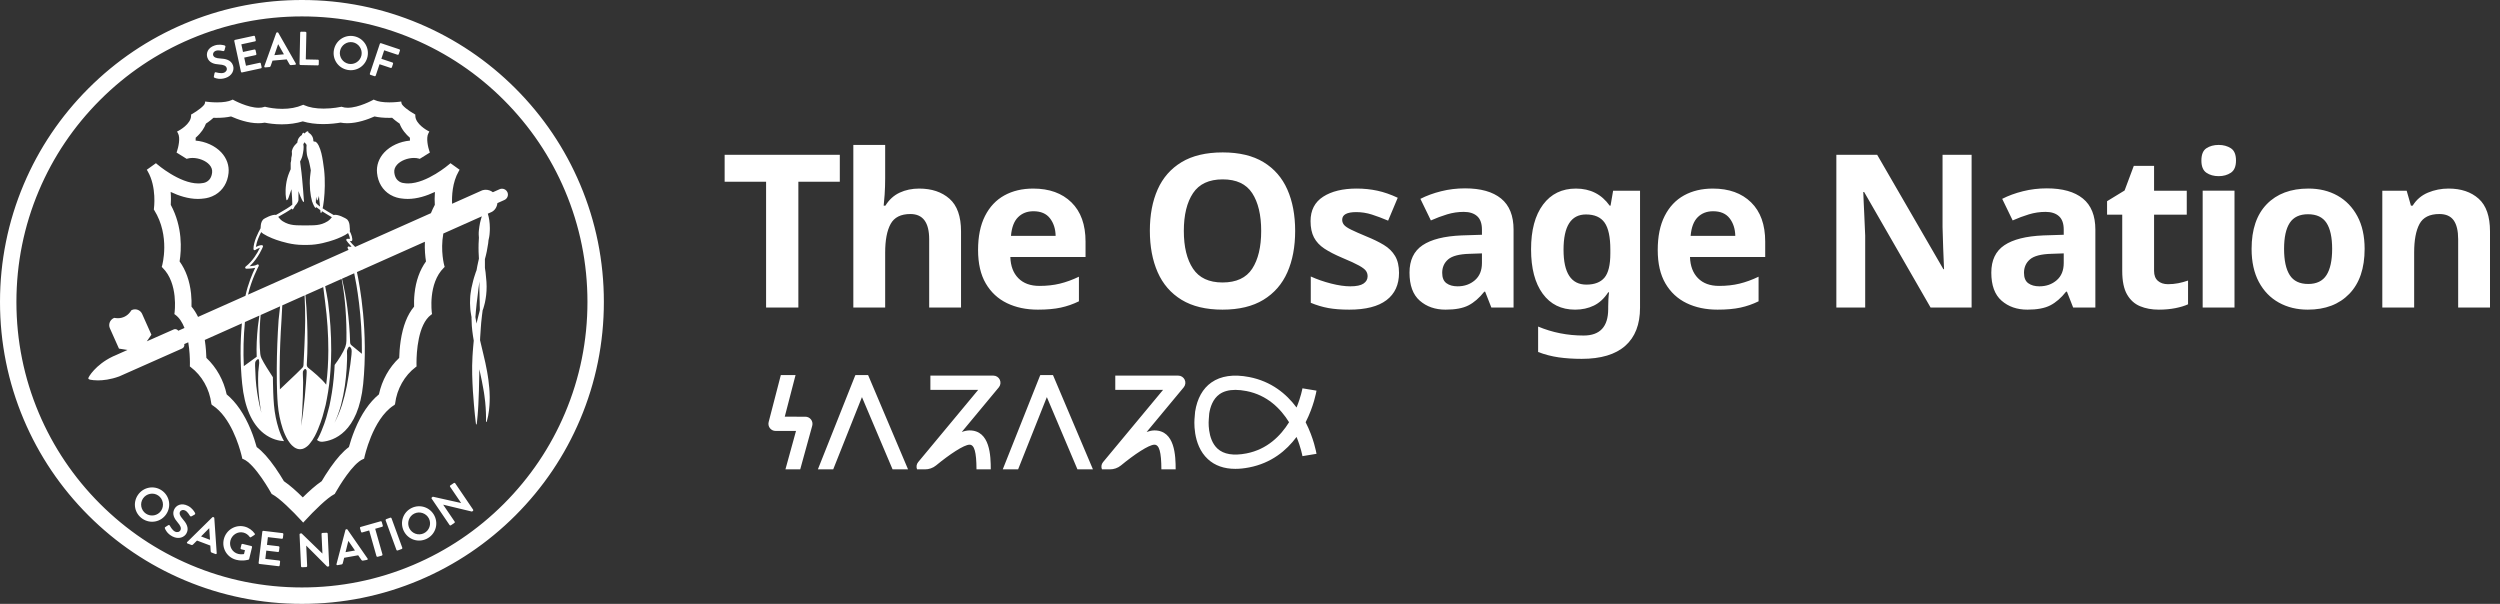 <?xml version="1.0" encoding="UTF-8"?>
<svg width="207px" height="50px" viewBox="0 0 207 50" version="1.1" xmlns="http://www.w3.org/2000/svg" xmlns:xlink="http://www.w3.org/1999/xlink">
    <rect x="0" y="0" width="207" height="50" fill="#333333" stroke="none"/>
    <title>The Osage Nation Logo/Sentence Case 2 Copy</title>
    <g id="symbols" stroke="none" stroke-width="1" fill="none" fill-rule="evenodd">
        <g id="footer/culture-purple" transform="translate(-100, -120)" fill="#FFFFFF">
            <g id="The-Osage-Nation-Logo/Sentence-Case-2-Copy" transform="translate(100, 120)">
                <path d="M130.487,15.614 C131.678,15.614 132.61,16.086 133.283,17.03 L133.353,17.03 L133.566,15.791 L135.795,15.791 L135.795,25.479 C135.795,26.861 135.388,27.911 134.574,28.632 C133.76,29.352 132.557,29.713 130.965,29.713 C130.281,29.713 129.647,29.671 129.063,29.589 C128.479,29.506 127.91,29.358 127.356,29.146 L127.356,27.038 C128.535,27.534 129.791,27.782 131.124,27.782 C132.48,27.782 133.159,27.05 133.159,25.586 L133.159,25.391 C133.159,25.202 133.164,24.998 133.176,24.78 C133.188,24.561 133.206,24.37 133.23,24.204 L133.159,24.204 C132.828,24.712 132.433,25.078 131.973,25.302 C131.513,25.526 130.994,25.639 130.417,25.639 C129.272,25.639 128.379,25.199 127.736,24.319 C127.093,23.44 126.772,22.214 126.772,20.644 C126.772,19.061 127.102,17.828 127.763,16.942 C128.423,16.056 129.331,15.614 130.487,15.614 Z M141.824,15.614 C143.157,15.614 144.213,15.994 144.991,16.756 C145.77,17.518 146.159,18.601 146.159,20.006 L146.159,21.281 L139.931,21.281 C139.955,22.025 140.176,22.61 140.595,23.035 C141.013,23.46 141.594,23.673 142.337,23.673 C142.951,23.673 143.514,23.611 144.027,23.487 C144.54,23.363 145.067,23.171 145.61,22.911 L145.61,24.948 C145.127,25.184 144.626,25.358 144.107,25.47 C143.587,25.582 142.957,25.639 142.214,25.639 C141.246,25.639 140.391,25.459 139.648,25.099 C138.905,24.738 138.321,24.195 137.897,23.469 C137.472,22.743 137.26,21.819 137.26,20.697 C137.26,19.576 137.452,18.636 137.835,17.881 C138.218,17.125 138.752,16.558 139.436,16.18 C140.12,15.802 140.916,15.614 141.824,15.614 Z M121.307,15.596 C122.605,15.596 123.598,15.876 124.288,16.437 C124.978,16.998 125.323,17.857 125.323,19.014 L125.323,25.461 L123.483,25.461 L122.97,24.151 L122.899,24.151 C122.486,24.67 122.05,25.049 121.59,25.284 C121.13,25.521 120.499,25.639 119.697,25.639 C118.836,25.639 118.122,25.391 117.556,24.895 C116.99,24.399 116.707,23.625 116.707,22.574 C116.707,21.547 117.067,20.791 117.786,20.307 C118.506,19.823 119.585,19.552 121.024,19.492 L122.705,19.439 L122.705,19.014 C122.705,18.507 122.572,18.135 122.307,17.898 C122.041,17.662 121.672,17.544 121.201,17.544 C120.729,17.544 120.269,17.612 119.821,17.748 C119.373,17.884 118.925,18.052 118.476,18.252 L117.609,16.464 C118.116,16.204 118.689,15.994 119.326,15.835 C119.962,15.675 120.623,15.596 121.307,15.596 Z M191.138,15.613 C192.046,15.613 192.848,15.808 193.544,16.198 C194.24,16.588 194.788,17.154 195.189,17.898 C195.59,18.642 195.791,19.546 195.791,20.608 C195.791,22.214 195.369,23.454 194.526,24.328 C193.682,25.202 192.536,25.639 191.085,25.639 C190.188,25.639 189.389,25.444 188.688,25.054 C187.985,24.664 187.434,24.095 187.033,23.345 C186.633,22.595 186.432,21.683 186.432,20.608 C186.432,19.003 186.85,17.769 187.688,16.906 C188.525,16.045 189.675,15.613 191.138,15.613 Z M178.357,13.736 L178.357,15.791 L181.064,15.791 L181.064,17.774 L178.357,17.774 L178.357,22.433 C178.357,22.799 178.464,23.073 178.676,23.256 C178.888,23.44 179.165,23.531 179.507,23.531 C179.802,23.531 180.085,23.504 180.357,23.451 C180.628,23.398 180.899,23.325 181.17,23.23 L181.17,25.196 C180.887,25.326 180.536,25.432 180.118,25.515 C179.699,25.597 179.242,25.639 178.747,25.639 C178.169,25.639 177.653,25.544 177.199,25.355 C176.744,25.167 176.385,24.842 176.119,24.381 C175.854,23.921 175.721,23.271 175.721,22.433 L175.721,17.774 L174.465,17.774 L174.465,16.659 L175.916,15.773 L176.677,13.736 L178.357,13.736 Z M169.48,15.596 C170.777,15.596 171.771,15.876 172.461,16.437 C173.151,16.998 173.496,17.857 173.496,19.014 L173.496,25.461 L171.656,25.461 L171.143,24.151 L171.072,24.151 C170.659,24.67 170.223,25.049 169.763,25.284 C169.303,25.521 168.672,25.639 167.87,25.639 C167.008,25.639 166.295,25.391 165.729,24.895 C165.163,24.399 164.88,23.625 164.88,22.574 C164.88,21.547 165.24,20.791 165.959,20.307 C166.678,19.823 167.757,19.552 169.197,19.492 L170.877,19.439 L170.877,19.014 C170.877,18.507 170.745,18.135 170.479,17.898 C170.214,17.662 169.845,17.544 169.374,17.544 C168.902,17.544 168.442,17.612 167.994,17.748 C167.545,17.884 167.097,18.052 166.649,18.252 L165.782,16.464 C166.289,16.204 166.861,15.994 167.498,15.835 C168.135,15.675 168.795,15.596 169.48,15.596 Z M85.549,15.614 C86.881,15.614 87.937,15.994 88.715,16.756 C89.494,17.518 89.883,18.601 89.883,20.006 L89.883,21.281 L83.656,21.281 C83.679,22.025 83.9,22.61 84.319,23.035 C84.738,23.46 85.319,23.673 86.062,23.673 C86.675,23.673 87.238,23.611 87.751,23.487 C88.264,23.363 88.792,23.171 89.335,22.911 L89.335,24.948 C88.851,25.184 88.35,25.358 87.831,25.47 C87.312,25.582 86.681,25.639 85.938,25.639 C84.97,25.639 84.116,25.459 83.373,25.099 C82.629,24.738 82.046,24.195 81.621,23.469 C81.196,22.743 80.984,21.819 80.984,20.697 C80.984,19.576 81.176,18.636 81.559,17.881 C81.942,17.125 82.476,16.558 83.16,16.18 C83.844,15.802 84.64,15.614 85.549,15.614 Z M101.241,12.62 C102.609,12.62 103.736,12.889 104.62,13.426 C105.505,13.963 106.162,14.719 106.593,15.693 C107.024,16.667 107.239,17.81 107.239,19.121 C107.239,20.431 107.024,21.574 106.593,22.548 C106.162,23.522 105.502,24.281 104.611,24.824 C103.721,25.367 102.592,25.639 101.223,25.639 C99.855,25.639 98.725,25.367 97.835,24.824 C96.945,24.281 96.285,23.519 95.854,22.539 C95.423,21.559 95.208,20.414 95.208,19.103 C95.208,17.792 95.423,16.653 95.854,15.684 C96.285,14.716 96.945,13.963 97.835,13.426 C98.725,12.889 99.861,12.62 101.241,12.62 Z M112.336,15.613 C112.937,15.613 113.509,15.673 114.052,15.791 C114.594,15.909 115.155,16.103 115.732,16.375 L114.936,18.27 C114.465,18.07 114.016,17.901 113.592,17.765 C113.167,17.63 112.736,17.562 112.3,17.562 C111.522,17.562 111.133,17.774 111.133,18.199 C111.133,18.353 111.183,18.492 111.283,18.616 C111.383,18.74 111.578,18.872 111.867,19.014 C112.155,19.156 112.583,19.345 113.149,19.581 C113.704,19.806 114.181,20.039 114.582,20.281 C114.983,20.523 115.293,20.827 115.511,21.193 C115.73,21.559 115.839,22.025 115.839,22.592 C115.839,23.572 115.494,24.325 114.804,24.85 C114.114,25.376 113.085,25.639 111.716,25.639 C111.044,25.639 110.466,25.594 109.983,25.506 C109.499,25.417 109.016,25.273 108.532,25.072 L108.532,22.893 C109.051,23.13 109.611,23.324 110.213,23.478 C110.814,23.631 111.345,23.708 111.805,23.708 C112.312,23.708 112.678,23.631 112.902,23.478 C113.126,23.324 113.238,23.123 113.238,22.875 C113.238,22.71 113.194,22.563 113.105,22.433 C113.017,22.303 112.825,22.155 112.53,21.99 C112.235,21.825 111.775,21.612 111.15,21.352 C110.537,21.093 110.038,20.836 109.655,20.582 C109.272,20.328 108.986,20.021 108.797,19.661 C108.608,19.301 108.514,18.849 108.514,18.306 C108.514,17.408 108.862,16.735 109.558,16.286 C110.253,15.838 111.18,15.613 112.336,15.613 Z M155.429,12.815 L160.914,22.291 L160.967,22.291 C160.943,21.713 160.919,21.134 160.896,20.555 C160.872,19.977 160.854,19.392 160.843,18.802 L160.843,12.815 L163.249,12.815 L163.249,25.462 L159.852,25.462 L154.35,15.897 L154.279,15.897 L154.316,16.8 L154.316,16.8 L154.359,17.704 C154.388,18.306 154.414,18.908 154.438,19.51 L154.438,25.462 L152.05,25.462 L152.05,12.815 L155.429,12.815 Z M73.292,12 L73.292,14.746 C73.292,15.23 73.277,15.687 73.248,16.118 C73.218,16.55 73.191,16.853 73.168,17.031 L73.31,17.031 C73.616,16.535 74.011,16.175 74.495,15.95 C74.978,15.726 75.515,15.614 76.105,15.614 C77.143,15.614 77.98,15.894 78.617,16.455 C79.254,17.016 79.573,17.916 79.573,19.156 L79.573,25.462 L76.936,25.462 L76.936,19.811 C76.936,18.418 76.417,17.721 75.38,17.721 C74.589,17.721 74.044,17.996 73.743,18.545 C73.442,19.094 73.292,19.882 73.292,20.91 L73.292,25.462 L70.656,25.462 L70.656,12 L73.292,12 Z M202.74,15.613 C203.778,15.613 204.609,15.894 205.235,16.455 C205.86,17.016 206.172,17.916 206.172,19.156 L206.172,25.462 L203.536,25.462 L203.536,19.811 C203.536,19.115 203.412,18.592 203.165,18.244 C202.917,17.896 202.522,17.721 201.979,17.721 C201.177,17.721 200.629,17.996 200.334,18.545 C200.039,19.094 199.892,19.882 199.892,20.909 L199.892,25.462 L197.255,25.462 L197.255,15.791 L199.272,15.791 L199.626,17.03 L199.768,17.03 C200.075,16.534 200.496,16.175 201.033,15.95 C201.569,15.726 202.138,15.613 202.74,15.613 Z M69.536,12.815 L69.536,15.047 L66.104,15.047 L66.104,25.462 L63.432,25.462 L63.432,15.047 L60,15.047 L60,12.815 L69.536,12.815 Z M185.017,15.79 L185.017,25.461 L182.381,25.461 L182.381,15.79 L185.017,15.79 Z M122.705,20.98 L121.679,21.016 C120.829,21.039 120.239,21.193 119.909,21.476 C119.579,21.76 119.414,22.132 119.414,22.592 C119.414,22.994 119.532,23.28 119.768,23.451 C120.004,23.623 120.31,23.708 120.688,23.708 C121.254,23.708 121.732,23.54 122.121,23.203 C122.51,22.867 122.705,22.392 122.705,21.777 L122.705,20.98 Z M170.877,20.98 L169.851,21.016 C169.002,21.039 168.412,21.193 168.082,21.476 C167.752,21.76 167.587,22.132 167.587,22.592 C167.587,22.994 167.704,23.28 167.94,23.451 C168.177,23.623 168.483,23.708 168.86,23.708 C169.427,23.708 169.904,23.54 170.294,23.203 C170.683,22.867 170.877,22.392 170.877,21.777 L170.877,20.98 Z M131.319,17.757 C130.08,17.757 129.461,18.731 129.461,20.679 C129.461,22.604 130.092,23.566 131.354,23.566 C132.026,23.566 132.525,23.374 132.849,22.991 C133.173,22.607 133.336,21.937 133.336,20.98 L133.336,20.662 C133.336,19.623 133.176,18.879 132.858,18.43 C132.54,17.981 132.026,17.757 131.319,17.757 Z M191.103,17.739 C190.407,17.739 189.902,17.978 189.59,18.456 C189.277,18.934 189.121,19.652 189.121,20.608 C189.121,21.565 189.277,22.288 189.59,22.778 C189.902,23.268 190.413,23.513 191.12,23.513 C191.816,23.513 192.32,23.268 192.633,22.778 C192.945,22.288 193.102,21.565 193.102,20.608 C193.102,19.652 192.945,18.934 192.633,18.456 C192.32,17.978 191.81,17.739 191.103,17.739 Z M101.241,14.852 C100.109,14.852 99.289,15.233 98.782,15.994 C98.274,16.756 98.021,17.798 98.021,19.121 C98.021,20.443 98.274,21.485 98.782,22.247 C99.289,23.008 100.103,23.389 101.223,23.389 C102.367,23.389 103.187,23.008 103.683,22.247 C104.178,21.485 104.426,20.443 104.426,19.121 C104.426,17.798 104.178,16.756 103.683,15.994 C103.187,15.233 102.373,14.852 101.241,14.852 Z M141.842,17.491 C141.323,17.491 140.898,17.657 140.568,17.987 C140.238,18.317 140.044,18.831 139.984,19.528 L143.682,19.528 C143.67,18.95 143.514,18.465 143.213,18.076 C142.912,17.686 142.455,17.491 141.842,17.491 Z M85.566,17.491 C85.047,17.491 84.623,17.657 84.293,17.987 C83.962,18.317 83.768,18.831 83.709,19.528 L87.406,19.528 C87.395,18.95 87.238,18.465 86.937,18.076 C86.637,17.686 86.179,17.491 85.566,17.491 Z M183.707,12 C184.096,12 184.433,12.092 184.716,12.275 C184.999,12.458 185.14,12.797 185.14,13.293 C185.14,13.777 184.999,14.114 184.716,14.303 C184.433,14.492 184.096,14.586 183.707,14.586 C183.306,14.586 182.967,14.492 182.69,14.303 C182.413,14.114 182.275,13.777 182.275,13.293 C182.275,12.797 182.413,12.458 182.69,12.275 C182.967,12.092 183.306,12 183.707,12 Z" id="Combined-Shape"></path>
                <path d="M103.205,37.543 C102.129,37.751 101.326,37.619 100.814,37.151 C99.932,36.344 100.083,34.746 100.087,34.718 L100.125,34.23 C100.206,33.72 100.42,33.031 100.98,32.637 C101.316,32.401 101.755,32.282 102.291,32.282 C102.57,32.282 102.875,32.315 103.205,32.379 C104.924,32.712 106.034,33.829 106.735,34.961 C106.034,36.092 104.924,37.209 103.205,37.543 M109.007,32.345 L107.842,32.153 C107.839,32.171 107.718,32.859 107.354,33.742 C106.511,32.607 105.261,31.573 103.429,31.218 C102.138,30.969 101.085,31.12 100.302,31.67 C99.59,32.169 99.126,32.991 98.955,34.089 L98.912,34.605 C98.902,34.694 98.692,36.803 100.012,38.017 C100.592,38.552 101.355,38.821 102.287,38.821 C102.644,38.821 103.024,38.782 103.429,38.703 C105.261,38.348 106.511,37.314 107.354,36.179 C107.718,37.063 107.839,37.75 107.842,37.768 L109.007,37.576 C108.99,37.473 108.784,36.289 108.106,34.961 C108.784,33.632 108.99,32.449 109.007,32.345 M97.559,31.101 L92.345,31.101 L92.345,32.283 L96.301,32.283 L91.331,38.266 C91.187,38.438 91.162,38.668 91.241,38.863 L91.899,38.863 C92.232,38.863 92.557,38.751 92.815,38.539 C93.908,37.637 95.125,36.82 95.586,36.82 C95.987,36.82 96.155,37.418 96.163,38.863 L97.345,38.863 C97.343,37.754 97.295,35.638 95.586,35.638 C95.392,35.638 95.174,35.685 94.942,35.767 L98.013,32.07 C98.159,31.894 98.19,31.648 98.093,31.441 C97.996,31.234 97.788,31.101 97.559,31.101 M87.182,31.057 L86.142,31.057 C86.133,31.074 86.12,31.089 86.113,31.107 L83.028,38.863 L84.299,38.863 L86.679,32.88 L89.213,38.863 L90.496,38.863 L87.204,31.095 C87.199,31.081 87.19,31.071 87.182,31.057 M66.685,34.504 L64.978,34.501 L65.871,31.057 L64.652,31.057 L63.645,34.942 C63.599,35.119 63.637,35.307 63.748,35.452 C63.86,35.596 64.032,35.681 64.214,35.681 L65.909,35.684 L65.034,38.863 L66.258,38.863 L67.253,35.251 C67.302,35.074 67.266,34.884 67.153,34.736 C67.043,34.59 66.869,34.504 66.685,34.504 M80.277,35.638 C80.083,35.638 79.865,35.685 79.634,35.767 L82.704,32.07 C82.85,31.894 82.881,31.648 82.784,31.441 C82.687,31.234 82.479,31.101 82.25,31.101 L77.036,31.101 L77.036,32.283 L80.992,32.283 L76.022,38.266 C75.879,38.438 75.854,38.668 75.932,38.863 L76.59,38.863 C76.923,38.863 77.249,38.751 77.506,38.539 C78.599,37.637 79.817,36.82 80.277,36.82 C80.678,36.82 80.847,37.418 80.854,38.863 L82.036,38.863 C82.035,37.754 81.986,35.638 80.277,35.638 M71.873,31.057 L70.833,31.057 C70.824,31.074 70.811,31.089 70.804,31.107 L67.72,38.863 L68.99,38.863 L71.37,32.88 L73.905,38.863 L75.187,38.863 L71.896,31.095 C71.89,31.081 71.88,31.071 71.873,31.057" id="Fill-47"></path>
                <path d="M25,0 C28.377,0 31.651,0.661 34.732,1.965 C37.708,3.224 40.382,5.026 42.678,7.322 C44.975,9.62 46.777,12.293 48.035,15.268 C49.339,18.349 50,21.623 50,25 C50,28.376 49.339,31.651 48.035,34.731 C46.777,37.707 44.975,40.38 42.678,42.678 C40.383,44.972 37.709,46.775 34.731,48.035 C31.648,49.339 28.373,50 25,50 C21.627,50 18.352,49.339 15.268,48.035 C12.29,46.775 9.617,44.972 7.322,42.678 C5.027,40.383 3.225,37.709 1.964,34.731 C0.661,31.648 0,28.374 0,25 C0,21.625 0.661,18.352 1.964,15.268 C3.224,12.291 5.027,9.617 7.322,7.322 C9.618,5.026 12.293,3.224 15.268,1.965 L15.268,1.965 L15.814,1.742 C18.735,0.586 21.822,0 25,0 Z M25,1.359 C21.806,1.359 18.71,1.984 15.798,3.217 C12.983,4.407 10.455,6.112 8.283,8.284 C6.112,10.454 4.407,12.982 3.216,15.797 C1.984,18.712 1.359,21.809 1.359,25 C1.359,28.191 1.984,31.287 3.216,34.203 C4.408,37.018 6.113,39.546 8.283,41.717 C10.454,43.886 12.982,45.591 15.798,46.782 C18.713,48.016 21.809,48.641 25,48.641 C28.191,48.641 31.287,48.016 34.203,46.782 C37.019,45.591 39.547,43.886 41.718,41.717 C43.889,39.544 45.593,37.016 46.783,34.203 C48.016,31.29 48.641,28.193 48.641,25 C48.641,21.806 48.016,18.71 46.783,15.797 C45.594,12.984 43.889,10.457 41.718,8.284 C39.545,6.112 37.017,4.407 34.203,3.217 C31.29,1.984 28.193,1.359 25,1.359 Z M27.055,44.11 C27.095,44.108 27.132,44.142 27.134,44.182 L27.134,44.182 L27.256,46.834 C27.258,46.873 27.223,46.907 27.183,46.908 L27.183,46.908 L27.089,46.913 L25.359,45.179 L25.355,45.179 L25.433,46.874 C25.434,46.913 25.404,46.95 25.361,46.953 L25.361,46.953 L25.003,46.968 C24.963,46.971 24.926,46.937 24.924,46.897 L24.924,46.897 L24.803,44.245 C24.801,44.206 24.835,44.172 24.875,44.17 L24.875,44.17 L24.973,44.166 L26.692,45.833 L26.697,45.833 L26.622,44.206 C26.619,44.166 26.649,44.129 26.693,44.127 L26.693,44.127 Z M21.802,43.953 L23.397,44.142 C23.44,44.147 23.467,44.186 23.462,44.225 L23.462,44.225 L23.424,44.546 C23.42,44.585 23.384,44.617 23.341,44.611 L23.341,44.611 L22.182,44.474 L22.105,45.117 L23.073,45.231 C23.113,45.236 23.143,45.276 23.139,45.315 L23.139,45.315 L23.101,45.64 C23.096,45.683 23.056,45.709 23.017,45.706 L23.017,45.706 L22.05,45.59 L21.969,46.276 L23.128,46.413 C23.171,46.419 23.198,46.458 23.194,46.497 L23.194,46.497 L23.156,46.818 C23.151,46.857 23.116,46.889 23.073,46.883 L23.073,46.883 L21.479,46.694 C21.435,46.69 21.408,46.651 21.413,46.611 L21.413,46.611 L21.72,44.019 C21.724,43.98 21.759,43.948 21.802,43.953 L21.802,43.953 Z M28.7,43.818 C28.739,43.81 28.758,43.827 28.773,43.849 L28.773,43.849 L30.435,46.248 C30.467,46.294 30.445,46.349 30.387,46.359 L30.387,46.359 L30.049,46.42 C29.991,46.431 29.959,46.413 29.923,46.362 L29.923,46.362 L29.658,45.977 L28.497,46.184 L28.382,46.637 C28.373,46.678 28.346,46.724 28.283,46.735 L28.283,46.735 L27.946,46.795 C27.887,46.806 27.848,46.761 27.862,46.706 L27.862,46.706 L28.603,43.879 C28.61,43.854 28.627,43.831 28.662,43.825 L28.662,43.825 Z M18.532,44.648 C18.72,43.882 19.483,43.414 20.245,43.6 C20.59,43.684 20.887,43.898 21.094,44.184 C21.117,44.222 21.11,44.269 21.072,44.292 L21.072,44.292 L20.773,44.483 C20.735,44.507 20.701,44.498 20.674,44.459 C20.544,44.273 20.36,44.148 20.149,44.096 C19.67,43.98 19.191,44.297 19.074,44.776 C18.959,45.252 19.24,45.746 19.723,45.864 C19.938,45.916 20.118,45.892 20.203,45.879 L20.203,45.879 L20.282,45.553 L19.975,45.479 C19.933,45.468 19.91,45.431 19.919,45.392 L19.919,45.392 L19.992,45.09 C20.003,45.047 20.041,45.024 20.084,45.034 L20.084,45.034 L20.819,45.213 C20.858,45.222 20.88,45.264 20.87,45.303 L20.87,45.303 L20.631,46.284 C20.625,46.315 20.605,46.331 20.586,46.337 C20.586,46.337 20.131,46.491 19.575,46.355 C18.812,46.17 18.346,45.416 18.532,44.648 Z M31.517,43.161 C31.558,43.149 31.599,43.175 31.61,43.212 L31.61,43.212 L31.698,43.523 C31.709,43.562 31.688,43.605 31.646,43.617 L31.646,43.617 L31.066,43.782 L31.669,45.911 C31.68,45.949 31.656,45.993 31.617,46.004 L31.617,46.004 L31.265,46.104 C31.227,46.114 31.183,46.09 31.172,46.052 L31.172,46.052 L30.568,43.922 L29.987,44.087 C29.945,44.099 29.905,44.073 29.895,44.035 L29.895,44.035 L29.806,43.724 C29.796,43.687 29.816,43.644 29.858,43.632 L29.858,43.632 Z M17.628,42.808 L17.659,42.813 L17.696,42.828 C17.733,42.842 17.741,42.865 17.744,42.892 L17.744,42.892 L17.944,45.802 C17.948,45.858 17.901,45.895 17.845,45.875 L17.845,45.875 L17.524,45.754 C17.469,45.733 17.451,45.701 17.445,45.639 L17.445,45.639 L17.415,45.173 L16.312,44.758 L15.981,45.087 C15.952,45.119 15.905,45.144 15.846,45.121 L15.846,45.121 L15.525,45 C15.47,44.98 15.459,44.92 15.499,44.88 L15.499,44.88 L17.581,42.831 C17.601,42.812 17.626,42.801 17.659,42.813 Z M28.851,44.796 L28.839,44.798 L28.611,45.719 L29.391,45.581 L28.851,44.796 Z M32.319,42.861 C32.356,42.848 32.402,42.87 32.416,42.907 L32.416,42.907 L33.312,45.36 C33.325,45.397 33.304,45.443 33.267,45.456 L33.267,45.456 L32.922,45.582 C32.886,45.596 32.84,45.575 32.826,45.538 L32.826,45.538 L31.93,43.084 C31.916,43.047 31.938,43.001 31.974,42.987 L31.974,42.987 Z M34.081,42.062 C34.789,41.717 35.635,42.011 35.98,42.72 C36.325,43.429 36.033,44.269 35.325,44.614 C34.615,44.959 33.778,44.67 33.432,43.962 C33.087,43.253 33.372,42.407 34.081,42.062 Z M17.314,43.741 L16.647,44.416 L17.388,44.696 L17.325,43.745 L17.314,43.741 Z M14.434,42.158 C14.594,41.846 15.011,41.602 15.569,41.887 C15.928,42.069 16.108,42.392 16.152,42.481 C16.177,42.52 16.157,42.585 16.114,42.608 L16.114,42.608 L15.878,42.74 C15.829,42.768 15.761,42.769 15.733,42.719 C15.714,42.688 15.537,42.375 15.344,42.276 C15.143,42.175 14.966,42.252 14.909,42.365 C14.825,42.53 14.898,42.709 15.123,42.97 C15.393,43.281 15.683,43.686 15.452,44.139 C15.268,44.501 14.784,44.675 14.289,44.422 C13.846,44.197 13.691,43.856 13.655,43.754 C13.64,43.706 13.632,43.679 13.691,43.639 L13.691,43.639 L13.93,43.486 C13.982,43.452 14.043,43.481 14.062,43.523 C14.073,43.542 14.252,43.895 14.481,44.011 C14.664,44.105 14.861,44.054 14.939,43.904 C15.03,43.724 14.942,43.525 14.707,43.254 C14.445,42.953 14.223,42.573 14.434,42.158 Z M35.52,42.944 C35.302,42.498 34.752,42.306 34.306,42.523 C33.858,42.74 33.675,43.291 33.892,43.737 C34.11,44.184 34.653,44.371 35.099,44.153 C35.546,43.936 35.737,43.392 35.52,42.944 Z M37.585,39.99 C37.617,39.968 37.667,39.978 37.689,40.011 L37.689,40.011 L39.179,42.206 C39.201,42.238 39.19,42.284 39.157,42.306 L39.157,42.306 L39.078,42.359 L36.7,41.788 L36.696,41.791 L37.648,43.193 C37.67,43.225 37.664,43.272 37.628,43.297 L37.628,43.297 L37.331,43.498 C37.299,43.52 37.249,43.511 37.227,43.478 L37.227,43.478 L35.737,41.283 C35.715,41.251 35.727,41.205 35.76,41.182 L35.76,41.182 L35.841,41.127 L38.176,41.648 L38.179,41.645 L37.265,40.298 C37.243,40.266 37.249,40.219 37.285,40.194 L37.285,40.194 Z M30.943,8.245 L31.018,8.28 C31.286,8.409 31.707,8.477 32.236,8.477 C32.689,8.477 33.065,8.426 33.068,8.426 L33.221,8.405 L33.247,8.557 C33.281,8.749 33.824,9.165 34.307,9.44 L34.388,9.486 L34.388,9.579 C34.388,10.274 35.397,10.811 35.407,10.816 L35.551,10.892 L35.473,11.035 C35.255,11.43 35.455,12.234 35.551,12.509 L35.593,12.631 L34.755,13.153 L34.686,13.132 C34.564,13.096 34.426,13.078 34.276,13.078 C33.741,13.078 33.178,13.302 32.876,13.637 C32.701,13.831 32.624,14.046 32.647,14.277 C32.732,15.114 33.403,15.158 33.432,15.159 C33.56,15.18 33.676,15.189 33.794,15.189 C35.35,15.189 37.185,13.612 37.203,13.595 L37.299,13.512 L38.056,14.055 L37.983,14.181 C37.442,15.109 37.407,16.266 37.433,16.872 L39.914,15.765 L39.929,15.758 L39.946,15.754 C40.042,15.726 40.131,15.712 40.217,15.712 C40.431,15.712 40.639,15.785 40.809,15.916 L40.809,15.916 L41.37,15.666 C41.432,15.639 41.499,15.624 41.568,15.624 C41.761,15.624 41.935,15.738 42.014,15.914 C42.067,16.032 42.071,16.166 42.024,16.287 C41.977,16.409 41.886,16.505 41.767,16.558 L41.767,16.558 L41.184,16.818 C41.149,17.137 40.988,17.396 40.73,17.541 L40.73,17.541 L40.726,17.542 L40.726,17.543 L40.39,17.693 C40.395,17.712 40.401,17.726 40.406,17.746 C40.448,17.88 40.483,18.044 40.513,18.234 C40.524,18.328 40.537,18.431 40.546,18.538 C40.552,18.644 40.559,18.758 40.56,18.875 C40.558,18.993 40.56,19.116 40.547,19.242 C40.544,19.306 40.538,19.369 40.532,19.435 C40.525,19.499 40.515,19.564 40.503,19.631 C40.49,19.717 40.47,19.804 40.447,19.892 C40.438,19.98 40.433,20.063 40.42,20.154 C40.39,20.364 40.353,20.581 40.307,20.807 C40.266,21.02 40.211,21.239 40.149,21.46 C40.149,21.483 40.151,21.504 40.151,21.528 C40.157,21.74 40.155,21.96 40.152,22.184 C40.174,22.307 40.193,22.43 40.206,22.553 C40.236,22.819 40.261,23.083 40.279,23.34 C40.29,23.468 40.29,23.595 40.292,23.72 C40.292,23.844 40.293,23.966 40.283,24.084 C40.274,24.203 40.265,24.319 40.254,24.43 C40.243,24.542 40.223,24.649 40.208,24.752 C40.189,24.854 40.173,24.953 40.154,25.045 C40.132,25.139 40.109,25.227 40.087,25.309 C40.064,25.391 40.043,25.467 40.022,25.536 C40.003,25.596 39.982,25.649 39.962,25.7 C39.955,25.764 39.948,25.829 39.938,25.894 L39.938,25.894 L39.91,26.104 L39.888,26.306 C39.873,26.443 39.854,26.583 39.843,26.72 C39.834,26.855 39.822,26.991 39.812,27.127 C39.799,27.262 39.795,27.4 39.785,27.536 C39.775,27.671 39.764,27.806 39.758,27.942 C39.753,28.017 39.752,28.091 39.748,28.166 C39.834,28.546 39.925,28.923 40.014,29.29 C40.137,29.796 40.249,30.289 40.332,30.767 C40.356,30.885 40.372,31.003 40.39,31.119 C40.407,31.236 40.429,31.35 40.441,31.463 C40.468,31.69 40.496,31.909 40.512,32.121 C40.52,32.227 40.529,32.331 40.534,32.432 C40.537,32.535 40.54,32.634 40.544,32.731 C40.545,32.779 40.547,32.828 40.549,32.873 C40.551,32.921 40.547,32.968 40.547,33.014 C40.545,33.106 40.543,33.195 40.542,33.282 C40.543,33.454 40.52,33.616 40.509,33.765 C40.5,33.914 40.477,34.05 40.458,34.172 C40.449,34.233 40.44,34.29 40.43,34.346 C40.427,34.373 40.423,34.399 40.419,34.424 C40.413,34.449 40.407,34.474 40.402,34.498 C40.381,34.591 40.361,34.671 40.346,34.734 C40.316,34.863 40.298,34.931 40.298,34.931 L40.298,34.931 L40.241,34.922 L40.241,34.922 L40.241,34.889 C40.241,34.878 40.241,34.864 40.241,34.848 L40.241,34.721 C40.241,34.591 40.247,34.4 40.234,34.159 C40.23,33.917 40.206,33.626 40.175,33.294 C40.155,33.127 40.139,32.951 40.11,32.766 C40.097,32.674 40.083,32.579 40.069,32.482 C40.055,32.384 40.035,32.286 40.017,32.184 C39.952,31.779 39.856,31.344 39.757,30.879 C39.736,30.781 39.713,30.676 39.691,30.575 C39.688,30.723 39.686,30.873 39.684,31.017 C39.673,31.492 39.661,31.941 39.653,32.356 C39.639,32.772 39.626,33.153 39.608,33.493 C39.6,33.662 39.59,33.82 39.58,33.967 C39.57,34.114 39.56,34.248 39.549,34.37 C39.531,34.612 39.509,34.804 39.494,34.935 C39.491,34.96 39.488,34.984 39.485,35.005 L39.474,35.1 C39.471,35.122 39.47,35.133 39.47,35.133 L39.47,35.133 L39.414,35.133 C39.414,35.133 39.413,35.122 39.41,35.1 L39.397,35.005 L39.397,35.005 L39.388,34.935 C39.372,34.804 39.351,34.615 39.324,34.373 C39.312,34.251 39.299,34.117 39.285,33.972 C39.269,33.825 39.255,33.667 39.242,33.499 C39.21,33.161 39.183,32.78 39.155,32.364 C39.144,32.156 39.132,31.939 39.121,31.714 C39.111,31.489 39.102,31.257 39.097,31.018 C39.086,30.538 39.092,30.032 39.122,29.508 C39.128,29.376 39.139,29.245 39.148,29.112 C39.156,28.979 39.166,28.845 39.18,28.711 C39.192,28.576 39.205,28.441 39.217,28.305 C39.221,28.274 39.224,28.244 39.228,28.214 C39.206,28.082 39.183,27.953 39.163,27.819 C39.144,27.681 39.121,27.541 39.107,27.405 C39.094,27.266 39.079,27.133 39.067,26.988 C39.061,26.846 39.055,26.705 39.05,26.563 L39.05,26.563 L39.041,26.351 L39.043,26.26 C39.033,26.206 39.022,26.155 39.013,26.096 C38.998,26.002 38.98,25.902 38.965,25.796 C38.946,25.689 38.945,25.577 38.935,25.46 C38.928,25.342 38.922,25.219 38.917,25.092 C38.918,24.966 38.925,24.834 38.929,24.7 C38.933,24.632 38.936,24.563 38.941,24.495 C38.946,24.426 38.957,24.357 38.966,24.286 C38.986,24.147 39.008,24.005 39.034,23.86 C39.064,23.717 39.1,23.572 39.135,23.427 C39.153,23.354 39.168,23.28 39.188,23.206 C39.209,23.134 39.229,23.06 39.25,22.986 C39.292,22.841 39.339,22.69 39.392,22.548 C39.414,22.49 39.437,22.433 39.459,22.375 C39.476,22.28 39.492,22.184 39.51,22.091 L39.51,22.091 L39.519,22.044 L39.523,22.022 L39.525,22.009 L39.529,21.993 L39.549,21.902 C39.562,21.842 39.574,21.781 39.587,21.722 C39.61,21.62 39.632,21.519 39.655,21.418 C39.642,21.227 39.631,21.037 39.627,20.855 C39.626,20.742 39.624,20.63 39.623,20.521 C39.624,20.412 39.624,20.305 39.627,20.199 C39.632,20.018 39.642,19.847 39.654,19.68 C39.646,19.594 39.639,19.507 39.637,19.423 C39.63,19.186 39.664,18.963 39.692,18.758 C39.717,18.554 39.768,18.364 39.81,18.2 C39.832,18.119 39.852,18.041 39.876,17.972 C39.884,17.95 39.891,17.933 39.899,17.912 L39.899,17.912 L39.796,17.957 L38.917,18.349 L38.917,18.35 L38.504,18.537 L38.503,18.534 L36.707,19.336 C36.447,20.792 36.787,21.991 36.792,22.008 L36.819,22.101 L36.751,22.168 C35.421,23.473 35.755,25.886 35.759,25.911 L35.773,26.007 L35.695,26.063 C34.595,26.866 34.49,29.221 34.486,30.003 L34.487,30.158 C34.487,30.22 34.489,30.255 34.489,30.258 L34.492,30.341 L34.425,30.392 C33.497,31.086 32.858,32.219 32.714,33.425 C32.707,33.477 32.678,33.543 32.581,33.579 C30.833,34.732 30.173,37.865 30.167,37.896 L30.149,37.981 L30.069,38.013 C29.214,38.356 28.071,40.28 27.8,40.754 L27.748,40.845 C27.744,40.853 27.741,40.858 27.74,40.859 L27.717,40.902 L27.673,40.924 C27.092,41.224 26.026,42.267 25.223,43.143 L25.105,43.272 L24.987,43.143 C24.225,42.309 23.126,41.228 22.538,40.924 L22.494,40.902 L22.471,40.859 C22.457,40.834 21.114,38.403 20.142,38.013 L20.061,37.981 L20.044,37.896 C20.043,37.893 20.037,37.861 20.023,37.805 L19.988,37.66 C19.796,36.905 19.092,34.543 17.615,33.57 C17.521,33.539 17.501,33.46 17.497,33.417 C17.353,32.219 16.713,31.085 15.786,30.392 L15.719,30.341 L15.722,30.258 C15.722,30.255 15.723,30.22 15.724,30.158 L15.725,30.003 C15.723,29.662 15.702,29.022 15.588,28.343 L15.255,28.491 C15.272,28.554 15.269,28.621 15.245,28.684 C15.215,28.761 15.156,28.823 15.08,28.856 L15.08,28.856 L9.873,31.166 C9.14,31.436 8.512,31.496 8.108,31.496 C8.101,31.496 7.415,31.489 7.336,31.379 L7.336,31.379 L7.316,31.351 L7.314,31.317 C7.308,31.225 7.917,30.205 9.303,29.535 L9.303,29.535 L9.426,29.476 L9.427,29.48 L10.556,28.976 L9.85,28.865 L9.1,27.185 C9.029,27.027 9.025,26.852 9.086,26.691 C9.148,26.531 9.269,26.404 9.426,26.333 L9.426,26.333 L9.456,26.32 L9.618,26.339 C9.668,26.345 9.717,26.348 9.767,26.348 C10.167,26.348 10.546,26.155 10.781,25.83 L10.781,25.83 L10.889,25.682 L10.918,25.668 C11.001,25.631 11.089,25.613 11.18,25.613 C11.434,25.613 11.665,25.762 11.769,25.994 L11.769,25.994 L12.536,27.713 L12.155,28.262 L14.379,27.279 C14.419,27.261 14.461,27.252 14.505,27.252 C14.627,27.252 14.739,27.324 14.789,27.436 L14.759,27.386 L15.276,27.156 C15.099,26.705 14.855,26.311 14.516,26.063 L14.438,26.007 L14.451,25.911 C14.455,25.886 14.79,23.473 13.46,22.168 L13.392,22.101 L13.419,22.008 C13.426,21.984 14.117,19.547 12.767,17.393 L12.736,17.343 L12.744,17.285 C12.747,17.267 12.994,15.494 12.229,14.181 L12.155,14.055 L12.912,13.512 L13.008,13.595 C13.026,13.612 14.861,15.189 16.416,15.189 L16.592,15.182 L16.592,15.182 L16.759,15.161 C16.808,15.158 17.479,15.114 17.564,14.277 C17.588,14.046 17.511,13.831 17.336,13.637 C17.034,13.303 16.471,13.078 15.936,13.078 C15.786,13.078 15.648,13.096 15.526,13.132 L15.457,13.153 L14.618,12.631 L14.66,12.509 C14.755,12.234 14.956,11.43 14.738,11.035 L14.659,10.892 L14.804,10.816 C14.814,10.811 15.822,10.274 15.822,9.579 L15.822,9.486 L15.903,9.44 C16.387,9.164 16.93,8.749 16.963,8.557 L16.989,8.405 L17.143,8.426 C17.146,8.426 17.521,8.477 17.975,8.477 C18.504,8.477 18.926,8.409 19.195,8.28 L19.269,8.245 L19.342,8.285 C19.353,8.291 20.5,8.922 21.42,8.922 C21.598,8.922 21.755,8.898 21.889,8.851 L21.936,8.835 L21.984,8.848 L21.995,8.851 L21.995,8.851 L22.066,8.868 C22.256,8.912 22.759,9.013 23.368,9.013 C23.998,9.013 24.561,8.908 25.042,8.701 L25.106,8.673 L25.171,8.702 C25.597,8.895 26.143,8.992 26.795,8.992 C27.575,8.992 28.228,8.847 28.235,8.846 L28.279,8.836 L28.323,8.851 C28.456,8.898 28.614,8.922 28.791,8.922 C29.711,8.922 30.859,8.291 30.871,8.285 L30.943,8.245 Z M11.415,40.988 C11.857,40.334 12.732,40.16 13.386,40.602 C14.039,41.043 14.206,41.922 13.764,42.576 C13.323,43.229 12.449,43.395 11.796,42.954 C11.142,42.513 10.973,41.642 11.415,40.988 Z M13.098,41.026 C12.687,40.748 12.118,40.864 11.84,41.275 C11.562,41.687 11.671,42.251 12.082,42.529 C12.494,42.807 13.062,42.7 13.339,42.289 C13.618,41.877 13.51,41.304 13.098,41.026 Z M35.181,20.016 L29.553,22.527 C29.787,23.614 30.503,27.453 30.072,31.787 C29.666,35.858 27.581,36.491 26.704,36.575 C26.683,36.577 26.663,36.578 26.643,36.578 C26.491,36.578 26.352,36.52 26.247,36.428 C26.283,36.369 26.322,36.309 26.353,36.251 C26.551,35.88 26.7,35.489 26.848,35.09 L26.848,35.09 L27.009,34.599 L27.012,34.59 L27.014,34.583 L27.146,34.094 C27.162,34.035 27.177,33.979 27.192,33.923 C27.222,33.814 27.252,33.706 27.278,33.596 L27.278,33.596 L27.379,33.09 C27.523,32.351 27.623,31.562 27.684,30.68 C27.695,30.523 27.701,30.37 27.709,30.216 C28.033,29.782 28.415,29.208 28.599,28.701 C28.654,28.547 28.68,28.386 28.683,28.222 C28.7,27.32 28.671,26.412 28.603,25.509 C28.541,24.699 28.439,23.892 28.286,23.092 L28.286,23.092 L26.924,23.7 C27.013,24.134 27.094,24.57 27.163,25.009 C27.335,26.337 27.428,27.678 27.425,29.02 C27.425,29.297 27.418,29.573 27.408,29.85 C27.398,30.119 27.383,30.389 27.364,30.657 C27.31,31.452 27.218,32.244 27.064,33.027 L27.064,33.027 L26.966,33.522 C26.927,33.686 26.88,33.848 26.837,34.011 L26.705,34.498 L26.547,34.978 C26.408,35.356 26.263,35.739 26.07,36.1 C26.011,36.212 25.945,36.323 25.874,36.431 C25.863,36.447 25.852,36.464 25.84,36.48 C25.769,36.586 25.692,36.689 25.607,36.788 C25.492,36.922 25.346,37.038 25.175,37.122 C25.005,37.207 24.785,37.221 24.602,37.157 C24.512,37.125 24.433,37.082 24.36,37.033 C24.328,37.011 24.302,36.986 24.273,36.962 C24.235,36.932 24.198,36.903 24.164,36.869 C24.127,36.831 24.093,36.791 24.059,36.751 C24.041,36.729 24.022,36.708 24.005,36.685 C23.962,36.627 23.92,36.569 23.882,36.51 C23.864,36.482 23.844,36.455 23.826,36.427 C23.474,35.829 23.285,35.169 23.147,34.508 C23.009,33.844 22.971,33.166 22.944,32.498 C22.933,32.239 22.928,31.98 22.924,31.72 C22.916,31.309 22.913,30.899 22.916,30.489 C22.925,29.151 22.977,27.814 23.069,26.479 C23.105,26.106 23.147,25.735 23.193,25.364 L23.193,25.364 L21.581,26.083 C21.553,26.408 21.526,26.733 21.512,27.058 C21.495,27.477 21.49,27.895 21.498,28.312 C21.506,28.642 21.521,28.977 21.55,29.303 C21.562,29.429 21.595,29.55 21.649,29.665 C21.849,30.078 22.265,30.73 22.596,31.233 C22.599,31.393 22.6,31.554 22.603,31.726 C22.608,31.988 22.613,32.249 22.624,32.511 C22.65,33.172 22.689,33.877 22.834,34.574 C22.95,35.131 23.134,35.852 23.516,36.526 C23.134,36.507 22.487,36.392 21.843,35.888 C20.848,35.109 20.244,33.719 20.049,31.754 C19.884,30.096 19.878,28.427 20.028,26.776 L20.028,26.776 L16.955,28.147 C16.959,28.174 16.963,28.201 16.967,28.228 C17.047,28.765 17.077,29.266 17.088,29.632 C17.931,30.428 18.52,31.487 18.767,32.653 C19.56,33.31 20.23,34.288 20.76,35.571 C20.992,36.135 21.152,36.652 21.253,37.015 C21.736,37.372 22.236,37.929 22.788,38.719 C23.095,39.16 23.35,39.577 23.507,39.843 C24.002,40.175 24.568,40.687 25.071,41.185 C25.574,40.687 26.14,40.175 26.635,39.843 C26.792,39.577 27.047,39.16 27.354,38.719 C27.907,37.929 28.407,37.372 28.89,37.015 C28.99,36.652 29.151,36.135 29.383,35.571 C29.913,34.288 30.582,33.309 31.375,32.653 C31.624,31.487 32.212,30.428 33.055,29.632 C33.065,29.266 33.095,28.765 33.174,28.228 C33.359,26.995 33.732,26.045 34.287,25.388 C34.277,25.095 34.279,24.72 34.324,24.306 C34.433,23.262 34.758,22.356 35.272,21.646 C35.208,21.241 35.152,20.673 35.181,20.016 Z M25.281,30.549 L25.241,30.557 C25.164,30.593 25.109,30.698 25.082,30.764 C25.068,30.8 25.075,30.984 25.083,31.194 L25.093,31.449 C25.096,31.533 25.099,31.613 25.099,31.681 C25.098,32.08 25.088,32.479 25.075,32.879 C25.048,33.678 25.002,34.477 24.941,35.276 C25.055,34.483 25.154,33.688 25.235,32.889 C25.274,32.49 25.311,32.09 25.338,31.689 C25.361,31.351 25.41,30.724 25.387,30.671 C25.36,30.61 25.314,30.521 25.241,30.557 Z M28.919,28.702 L28.886,28.72 C28.835,28.765 28.75,28.916 28.727,29.07 C28.775,29.974 28.672,31.098 28.556,31.944 C28.479,32.471 28.375,32.995 28.241,33.512 C28.098,34.026 27.921,34.532 27.691,35.017 C27.944,34.544 28.148,34.045 28.317,33.535 C28.478,33.021 28.609,32.499 28.714,31.971 C28.907,30.942 29.177,29.186 29.108,28.941 C29.077,28.829 28.973,28.642 28.886,28.72 Z M21.393,29.735 L21.377,29.734 C21.344,29.738 21.267,29.764 21.166,29.915 C21.081,30.041 21.139,30.503 21.145,30.805 C21.153,31.188 21.18,31.57 21.22,31.949 C21.306,32.706 21.448,33.456 21.644,34.188 L21.643,34.185 L21.564,33.74 C21.491,33.291 21.438,32.84 21.406,32.389 L21.38,31.937 C21.366,31.561 21.366,31.184 21.385,30.809 C21.399,30.526 21.463,30.208 21.464,30.054 C21.465,29.899 21.445,29.753 21.393,29.735 L21.393,29.735 Z M25.219,24.46 L23.373,25.284 C23.346,25.688 23.325,26.091 23.308,26.495 C23.218,27.825 23.166,29.159 23.156,30.491 C23.151,31.073 23.158,31.656 23.177,32.237 C24.449,31.041 24.89,30.602 25.042,30.443 C25.093,30.39 25.123,30.322 25.128,30.248 C25.154,29.753 25.265,27.667 25.269,26.552 C25.272,25.855 25.254,25.157 25.219,24.46 L25.219,24.46 Z M26.765,23.77 L26.713,23.794 L26.714,23.796 L26.473,23.904 L26.473,23.904 L25.573,24.305 L25.289,24.431 C25.355,25.136 25.402,25.841 25.429,26.549 C25.475,27.763 25.476,28.976 25.403,30.195 C25.398,30.297 25.439,30.394 25.52,30.457 C25.892,30.748 26.616,31.343 27.009,31.849 C27.13,30.913 27.183,29.965 27.186,29.02 C27.188,27.689 27.096,26.359 26.924,25.04 C26.879,24.616 26.826,24.192 26.765,23.77 L26.765,23.77 Z M21.477,26.13 L20.278,26.665 C20.163,27.875 20.132,29.096 20.188,30.316 L20.188,30.316 L21.255,29.539 C21.235,29.122 21.241,28.718 21.258,28.309 C21.276,27.887 21.309,27.465 21.352,27.047 C21.386,26.739 21.431,26.435 21.477,26.13 L21.477,26.13 Z M29.328,22.627 L28.317,23.079 C28.512,23.872 28.657,24.68 28.762,25.492 C28.884,26.444 28.963,27.398 28.991,28.363 C28.994,28.449 29.032,28.529 29.099,28.584 L29.099,28.584 L29.965,29.295 C29.998,26.123 29.52,23.534 29.328,22.627 L29.328,22.627 Z M39.698,23.302 L39.696,23.313 C39.684,23.386 39.676,23.458 39.666,23.529 C39.647,23.673 39.627,23.814 39.608,23.954 C39.595,24.093 39.58,24.228 39.562,24.361 C39.541,24.495 39.528,24.624 39.515,24.751 C39.498,24.877 39.481,25 39.467,25.12 C39.456,25.24 39.445,25.355 39.433,25.467 C39.404,25.689 39.396,25.894 39.379,26.079 C39.375,26.134 39.37,26.185 39.364,26.236 L39.364,26.236 L39.374,26.326 L39.41,26.528 C39.426,26.617 39.441,26.706 39.457,26.794 C39.467,26.748 39.477,26.703 39.486,26.657 C39.517,26.519 39.553,26.387 39.586,26.251 L39.586,26.251 L39.637,26.044 L39.691,25.846 C39.706,25.792 39.718,25.736 39.73,25.68 C39.729,25.622 39.731,25.561 39.729,25.492 C39.726,25.42 39.724,25.343 39.721,25.262 C39.72,25.18 39.719,25.094 39.72,25.002 C39.717,24.912 39.713,24.815 39.71,24.716 C39.71,24.666 39.709,24.615 39.708,24.564 C39.708,24.511 39.708,24.458 39.705,24.405 C39.7,24.298 39.698,24.187 39.696,24.073 C39.696,24.016 39.696,23.958 39.694,23.899 C39.693,23.841 39.693,23.781 39.692,23.721 C39.691,23.601 39.696,23.479 39.696,23.353 C39.697,23.336 39.697,23.318 39.698,23.302 L39.698,23.302 Z M23.093,17.661 C23.533,17.411 24.037,17.108 24.204,16.945 C24.203,16.893 24.202,16.831 24.2,16.766 C24.197,16.644 24.191,16.505 24.181,16.355 C24.167,16.147 24.15,15.914 24.133,15.666 C24.121,15.701 24.108,15.742 24.096,15.776 C24.01,16.03 23.935,16.245 23.881,16.395 C23.827,16.548 23.732,16.612 23.72,16.568 C23.709,16.525 23.694,16.461 23.681,16.38 C23.654,16.217 23.636,15.984 23.649,15.706 C23.655,15.567 23.667,15.417 23.69,15.261 C23.711,15.104 23.742,14.939 23.787,14.771 C23.831,14.602 23.89,14.432 23.961,14.261 C23.995,14.177 24.032,14.093 24.07,14.01 C24.066,13.845 24.063,13.68 24.068,13.515 L24.068,13.515 L24.069,13.477 C24.069,13.464 24.074,13.454 24.077,13.442 L24.077,13.442 L24.094,13.371 C24.104,13.324 24.112,13.279 24.115,13.229 C24.116,13.181 24.112,13.106 24.124,13.05 C24.136,12.998 24.147,12.946 24.159,12.895 C24.18,12.799 24.177,12.698 24.167,12.6 L24.167,12.6 L24.163,12.563 C24.161,12.55 24.166,12.533 24.167,12.519 L24.176,12.475 L24.176,12.475 L24.186,12.434 C24.2,12.379 24.22,12.328 24.242,12.281 C24.331,12.091 24.461,11.96 24.577,11.847 C24.591,11.833 24.604,11.822 24.619,11.809 C24.625,11.731 24.637,11.655 24.662,11.588 C24.707,11.459 24.779,11.362 24.846,11.295 C24.904,11.241 24.959,11.204 25.001,11.18 L25.001,11.18 L25.002,11.153 C25.013,11.107 25.032,11.07 25.051,11.046 C25.07,11.021 25.09,11.004 25.101,10.994 C25.113,10.987 25.12,10.983 25.12,10.983 L25.12,10.983 L25.167,11.012 C25.167,11.012 25.166,11.019 25.164,11.031 C25.178,11.033 25.197,11.039 25.218,11.044 L25.218,11.044 L25.234,11.027 C25.234,11.027 25.24,11.028 25.245,11.03 C25.29,10.967 25.339,10.93 25.377,10.906 C25.406,10.89 25.427,10.88 25.445,10.874 C25.46,10.869 25.469,10.866 25.469,10.866 L25.469,10.866 L25.522,10.894 L25.532,10.924 C25.537,10.939 25.543,10.963 25.55,10.99 C25.56,10.995 25.577,11.004 25.608,11.022 C25.648,11.047 25.713,11.098 25.773,11.169 C25.832,11.242 25.894,11.346 25.925,11.478 C25.941,11.541 25.947,11.612 25.946,11.684 C25.948,11.688 25.95,11.692 25.952,11.697 C25.972,11.706 25.991,11.715 26.014,11.72 C26.035,11.725 26.056,11.728 26.079,11.73 L26.079,11.73 L26.112,11.732 L26.12,11.733 L26.134,11.741 L26.141,11.744 L26.156,11.754 C26.229,11.806 26.264,11.856 26.3,11.906 C26.336,11.957 26.363,12.007 26.389,12.057 C26.487,12.261 26.553,12.469 26.609,12.685 C26.663,12.903 26.702,13.127 26.738,13.352 C26.776,13.58 26.808,13.809 26.834,14.039 C26.86,14.269 26.875,14.498 26.885,14.724 C26.894,14.95 26.896,15.171 26.893,15.386 C26.886,15.815 26.861,16.213 26.823,16.554 C26.786,16.894 26.735,17.176 26.689,17.372 L26.716,17.25 C27.003,17.439 27.356,17.647 27.643,17.812 C27.878,17.687 28.655,18.062 28.769,18.196 C28.914,18.366 28.948,18.582 28.955,18.796 C28.958,18.912 29.006,19.079 28.939,19.183 L28.954,19.142 L28.965,19.155 C28.974,19.171 29.146,19.495 29.169,19.775 L29.17,19.877 C29.166,19.927 29.124,19.966 29.074,19.966 L29.074,19.966 L28.964,19.965 L28.997,20.005 C29.088,20.118 29.23,20.279 29.377,20.412 C29.389,20.422 29.395,20.436 29.401,20.449 L29.401,20.449 L35.68,17.651 C35.772,17.421 35.879,17.191 36.003,16.961 C35.986,16.691 35.978,16.319 36.011,15.892 C35.327,16.217 34.543,16.471 33.76,16.471 C33.579,16.471 33.403,16.457 33.231,16.432 C33.039,16.41 32.68,16.342 32.31,16.123 C31.685,15.75 31.297,15.112 31.219,14.327 C31.155,13.708 31.368,13.102 31.818,12.621 C32.328,12.074 33.123,11.713 33.945,11.642 C33.94,11.565 33.94,11.486 33.94,11.407 C33.612,11.121 33.268,10.729 33.086,10.233 C33.028,10.194 32.969,10.152 32.907,10.108 C32.764,10.004 32.612,9.887 32.47,9.755 C32.385,9.757 32.296,9.758 32.203,9.758 C31.751,9.758 31.356,9.72 31.011,9.642 C30.47,9.883 29.594,10.203 28.757,10.203 C28.562,10.203 28.374,10.186 28.196,10.152 C27.877,10.206 27.354,10.275 26.758,10.275 C26.133,10.275 25.567,10.199 25.07,10.05 C24.538,10.212 23.957,10.295 23.334,10.295 C22.744,10.295 22.24,10.22 21.921,10.157 C21.75,10.188 21.571,10.203 21.386,10.203 C20.548,10.203 19.672,9.883 19.131,9.642 C18.785,9.72 18.391,9.758 17.94,9.758 C17.847,9.758 17.759,9.757 17.673,9.755 C17.531,9.887 17.379,10.004 17.236,10.108 C17.173,10.152 17.112,10.196 17.053,10.235 C16.922,10.59 16.676,10.984 16.232,11.376 L16.202,11.402 C16.203,11.484 16.202,11.564 16.197,11.642 C17.02,11.713 17.815,12.074 18.324,12.62 C18.773,13.102 18.988,13.707 18.924,14.327 C18.845,15.112 18.457,15.75 17.832,16.123 C17.463,16.342 17.104,16.41 16.911,16.432 C16.74,16.457 16.563,16.471 16.383,16.471 C15.6,16.471 14.815,16.217 14.131,15.892 C14.165,16.319 14.157,16.691 14.14,16.961 C15.131,18.793 15.025,20.679 14.871,21.646 C15.385,22.356 15.709,23.262 15.819,24.306 C15.862,24.72 15.866,25.095 15.856,25.388 C16.062,25.632 16.243,25.916 16.398,26.24 L20.324,24.492 C20.525,23.515 20.919,22.616 21.111,22.218 L21.111,22.218 L21.133,22.174 L21.085,22.184 C20.814,22.244 20.488,22.25 20.395,22.25 C20.354,22.25 20.317,22.224 20.304,22.185 C20.291,22.146 20.303,22.103 20.336,22.078 C20.935,21.613 21.321,20.93 21.497,20.564 L21.497,20.564 L21.523,20.512 L21.468,20.532 C21.331,20.581 21.195,20.662 21.135,20.701 C21.105,20.721 21.069,20.723 21.037,20.706 C21.006,20.689 20.986,20.657 20.986,20.622 C20.985,20.015 21.385,19.238 21.575,18.905 C21.578,18.867 21.583,18.829 21.584,18.796 C21.592,18.582 21.625,18.366 21.77,18.196 C21.877,18.07 22.579,17.727 22.855,17.794 Z M21.627,19.213 C21.464,19.526 21.255,19.988 21.195,20.401 L21.195,20.401 L21.189,20.447 L21.23,20.426 C21.348,20.367 21.521,20.297 21.677,20.297 L21.677,20.297 C21.714,20.297 21.743,20.314 21.761,20.34 C21.777,20.366 21.781,20.398 21.77,20.428 C21.756,20.464 21.415,21.331 20.72,21.999 L20.72,21.999 L20.67,22.047 L20.738,22.041 C20.898,22.025 21.18,21.988 21.276,21.91 C21.311,21.881 21.363,21.881 21.398,21.91 C21.433,21.939 21.443,21.99 21.421,22.03 C21.391,22.087 20.816,23.168 20.538,24.396 L20.538,24.396 L28.858,20.691 C28.81,20.604 28.785,20.541 28.782,20.533 C28.767,20.491 28.782,20.445 28.82,20.42 C28.836,20.41 28.855,20.404 28.872,20.404 C28.896,20.404 28.92,20.414 28.939,20.431 L28.939,20.431 L28.951,20.438 L28.961,20.438 C28.974,20.437 29.015,20.434 29.063,20.428 L29.063,20.428 L29.11,20.422 L29.077,20.387 C28.875,20.177 28.718,19.963 28.689,19.922 C28.667,19.893 28.665,19.853 28.682,19.82 C28.703,19.782 28.73,19.768 28.77,19.77 C28.812,19.772 28.886,19.773 28.949,19.773 L28.949,19.773 L28.977,19.773 L28.973,19.746 C28.946,19.562 28.846,19.338 28.797,19.247 L28.824,19.298 C28.564,19.501 27.996,19.745 27.657,19.86 C27.168,20.025 26.344,20.279 25.473,20.279 L25.473,20.279 L25.067,20.279 C24.195,20.279 23.371,20.025 22.882,19.86 C22.476,19.723 21.739,19.398 21.6,19.183 Z M25.22,11.777 C25.218,11.78 25.217,11.783 25.215,11.786 C25.186,11.834 25.152,11.883 25.116,11.933 C25.118,11.942 25.119,11.95 25.12,11.959 C25.141,12.075 25.151,12.22 25.13,12.39 C25.121,12.473 25.105,12.562 25.091,12.652 C25.076,12.74 25.059,12.829 25.035,12.919 C25.012,13.009 24.979,13.099 24.938,13.189 C24.927,13.211 24.918,13.235 24.906,13.257 L24.906,13.257 L24.889,13.29 L24.875,13.316 C24.878,13.313 24.868,13.326 24.881,13.31 L24.881,13.31 L24.88,13.312 L24.878,13.316 L24.847,13.374 C24.863,13.497 24.877,13.62 24.894,13.743 C24.919,13.928 24.941,14.114 24.964,14.296 C24.983,14.478 25.001,14.66 25.019,14.835 C25.052,15.185 25.08,15.513 25.102,15.794 C25.124,16.076 25.138,16.311 25.153,16.477 C25.161,16.559 25.167,16.622 25.174,16.666 C25.181,16.709 25.117,16.735 25.091,16.695 C25.064,16.654 25.03,16.594 24.991,16.517 C24.913,16.361 24.817,16.135 24.725,15.86 C24.721,15.848 24.717,15.834 24.713,15.821 L24.712,16.55 C24.71,16.728 24.517,16.953 24.415,17.06 C24.402,17.086 24.39,17.108 24.382,17.125 C24.339,17.212 24.296,17.277 24.263,17.319 C24.229,17.36 24.167,17.33 24.176,17.283 C24.177,17.276 24.178,17.269 24.179,17.261 C23.895,17.466 23.415,17.746 23.035,17.959 C23.15,18.096 23.245,18.214 23.414,18.322 C24.025,18.706 24.556,18.649 25.246,18.664 L25.246,18.664 L25.294,18.664 C25.983,18.649 26.515,18.706 27.125,18.322 C27.282,18.222 27.376,18.112 27.48,17.985 C27.224,17.837 26.922,17.658 26.657,17.486 L26.644,17.536 L26.644,17.536 L26.624,17.596 C26.606,17.647 26.538,17.626 26.537,17.574 C26.535,17.522 26.528,17.444 26.519,17.346 L26.523,17.398 C26.386,17.305 26.265,17.218 26.174,17.141 L26.178,17.155 C26.188,17.201 26.125,17.231 26.091,17.19 C26.057,17.148 26.015,17.083 25.972,16.996 C25.929,16.909 25.884,16.801 25.845,16.675 L25.875,16.767 C25.839,16.693 25.812,16.613 25.811,16.534 L25.816,16.575 C25.789,16.475 25.765,16.366 25.743,16.248 C25.686,15.935 25.652,15.569 25.651,15.178 C25.647,14.831 25.686,14.466 25.735,14.101 C25.717,13.999 25.701,13.897 25.678,13.796 C25.661,13.712 25.643,13.627 25.625,13.544 C25.609,13.46 25.587,13.375 25.565,13.298 C25.559,13.279 25.555,13.261 25.547,13.24 L25.547,13.24 L25.522,13.177 L25.52,13.172 L25.523,13.176 L25.521,13.168 L25.514,13.15 L25.5,13.115 C25.49,13.092 25.484,13.068 25.476,13.045 C25.445,12.952 25.422,12.859 25.409,12.768 C25.394,12.675 25.388,12.585 25.382,12.496 C25.378,12.407 25.372,12.315 25.373,12.231 C25.371,12.145 25.377,12.067 25.387,11.995 C25.327,11.922 25.27,11.85 25.22,11.777 Z M26.495,17.099 L26.493,17.069 C26.477,16.913 26.457,16.73 26.437,16.527 C26.428,16.432 26.418,16.323 26.408,16.219 C26.399,16.261 26.389,16.301 26.379,16.336 C26.357,16.416 26.336,16.478 26.319,16.52 C26.302,16.562 26.292,16.584 26.292,16.584 L26.292,16.584 L26.236,16.579 C26.236,16.579 26.215,16.49 26.178,16.332 C26.176,16.321 26.172,16.307 26.169,16.294 C26.162,16.418 26.156,16.534 26.154,16.637 C26.153,16.687 26.152,16.735 26.152,16.78 C26.177,16.817 26.206,16.852 26.235,16.884 C26.271,16.922 26.323,16.968 26.387,17.018 L26.495,17.099 L26.495,17.099 Z M17.768,3.766 C18.149,3.638 18.506,3.734 18.599,3.765 C18.645,3.775 18.677,3.834 18.663,3.881 L18.663,3.881 L18.593,4.141 C18.578,4.197 18.532,4.245 18.477,4.23 C18.442,4.221 18.095,4.13 17.889,4.199 C17.676,4.271 17.608,4.452 17.648,4.572 C17.707,4.747 17.886,4.821 18.23,4.842 C18.642,4.865 19.133,4.941 19.295,5.423 C19.424,5.809 19.212,6.275 18.685,6.452 C18.214,6.611 17.863,6.484 17.765,6.438 C17.72,6.415 17.695,6.403 17.709,6.332 L17.709,6.332 L17.765,6.055 C17.777,5.992 17.84,5.971 17.883,5.986 C17.905,5.991 18.282,6.109 18.525,6.027 C18.72,5.963 18.823,5.787 18.768,5.625 C18.704,5.436 18.5,5.359 18.143,5.337 C17.744,5.313 17.317,5.207 17.169,4.766 C17.057,4.434 17.174,3.966 17.768,3.766 Z M31.516,3.573 L31.546,3.576 L33.069,4.085 C33.111,4.1 33.129,4.144 33.117,4.181 L33.117,4.181 L33.014,4.487 C33.002,4.525 32.96,4.548 32.919,4.535 L32.919,4.535 L31.811,4.165 L31.576,4.868 L32.501,5.177 C32.538,5.189 32.56,5.234 32.548,5.272 L32.548,5.272 L32.446,5.579 C32.433,5.617 32.388,5.639 32.35,5.626 L32.35,5.626 L31.426,5.317 L31.109,6.264 C31.096,6.301 31.052,6.324 31.015,6.311 L31.015,6.311 L30.67,6.196 C30.629,6.183 30.61,6.139 30.622,6.101 L30.622,6.101 L31.451,3.624 C31.463,3.586 31.505,3.562 31.546,3.576 Z M21.023,2.962 C21.064,2.953 21.103,2.981 21.111,3.019 L21.111,3.019 L21.18,3.335 C21.189,3.374 21.165,3.415 21.122,3.424 L21.122,3.424 L19.983,3.671 L20.12,4.303 L21.071,4.097 C21.11,4.088 21.152,4.115 21.16,4.154 L21.16,4.154 L21.23,4.474 C21.239,4.516 21.211,4.554 21.172,4.562 L21.172,4.562 L20.221,4.769 L20.367,5.443 L21.508,5.196 C21.55,5.186 21.588,5.215 21.596,5.253 L21.596,5.253 L21.665,5.569 C21.674,5.607 21.65,5.649 21.608,5.657 L21.608,5.657 L20.041,5.998 C19.998,6.008 19.96,5.979 19.951,5.941 L19.951,5.941 L19.398,3.392 C19.389,3.353 19.413,3.312 19.455,3.303 L19.455,3.303 Z M27.65,4.128 C27.799,3.354 28.535,2.849 29.311,2.998 C30.085,3.147 30.585,3.89 30.436,4.665 C30.287,5.439 29.548,5.937 28.773,5.787 C27.998,5.638 27.501,4.904 27.65,4.128 Z M22.974,2.679 C23.014,2.676 23.032,2.694 23.045,2.717 L23.045,2.717 L24.49,5.253 C24.518,5.303 24.491,5.356 24.433,5.362 L24.433,5.362 L24.09,5.392 C24.032,5.397 24.002,5.376 23.97,5.324 L23.97,5.324 L23.739,4.917 L22.564,5.021 L22.41,5.462 C22.398,5.503 22.366,5.545 22.303,5.551 L22.303,5.551 L21.961,5.582 C21.902,5.586 21.866,5.538 21.886,5.484 L21.886,5.484 L22.872,2.732 C22.882,2.708 22.9,2.686 22.935,2.683 L22.935,2.683 Z M24.932,2.624 L25.294,2.631 C25.334,2.632 25.369,2.668 25.368,2.708 L25.368,2.708 L25.32,4.919 L26.326,4.941 C26.369,4.941 26.4,4.978 26.399,5.018 L26.399,5.018 L26.392,5.34 C26.391,5.38 26.359,5.415 26.316,5.414 L26.316,5.414 L24.873,5.383 C24.829,5.381 24.799,5.346 24.8,5.306 L24.8,5.306 L24.855,2.697 C24.857,2.658 24.889,2.623 24.932,2.624 L24.932,2.624 Z M29.213,3.501 C28.725,3.408 28.247,3.737 28.154,4.226 C28.06,4.713 28.382,5.189 28.87,5.284 C29.358,5.378 29.838,5.056 29.932,4.568 C30.026,4.08 29.701,3.595 29.213,3.501 Z M23.038,3.667 L23.026,3.668 L22.718,4.567 L23.508,4.497 L23.038,3.667 Z" id="Combined-Shape"></path>
            </g>
        </g>
    </g>
</svg>